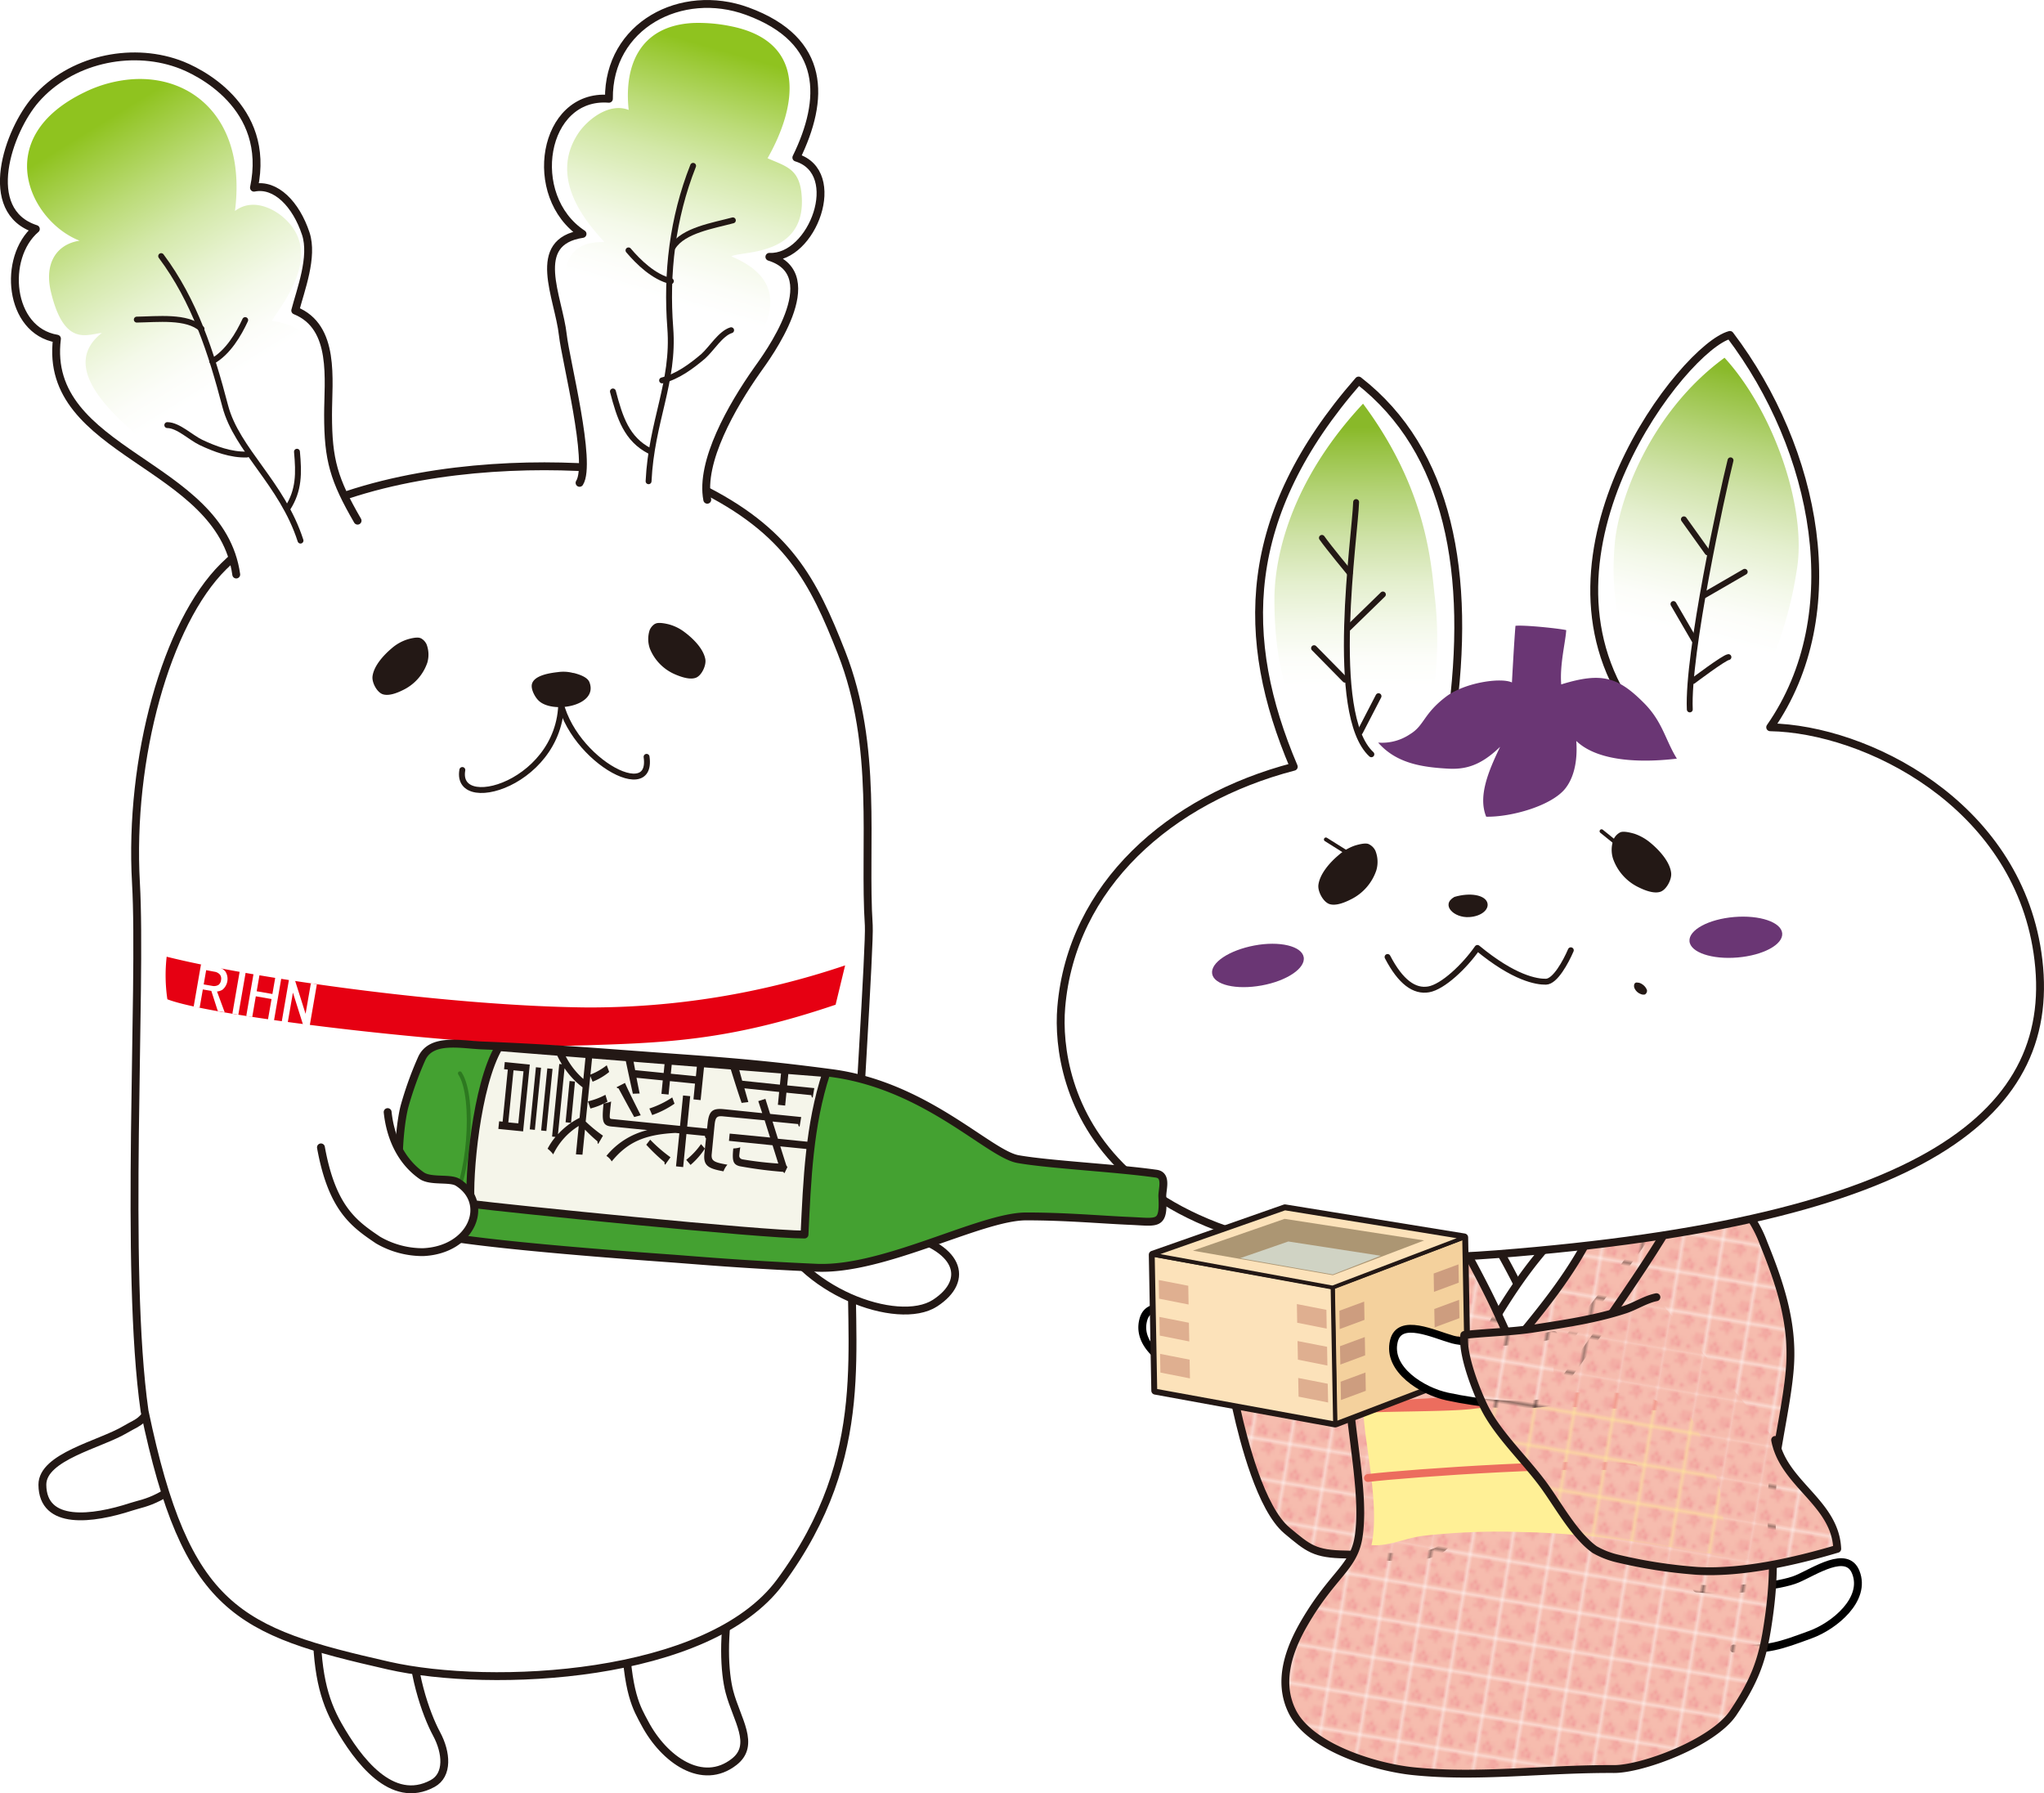 <svg xmlns="http://www.w3.org/2000/svg" xmlns:xlink="http://www.w3.org/1999/xlink" width="183.44mm" height="160.94mm" viewBox="0 0 520 456.2"><defs><style>.cls-1,.cls-11,.cls-13,.cls-19,.cls-22,.cls-30{fill:none;}.cls-2{fill:#f6bcae;}.cls-3{fill:#f09495;}.cls-17,.cls-4,.cls-5,.cls-6{fill:#fff;}.cls-4,.cls-5{stroke:#000;}.cls-11,.cls-13,.cls-19,.cls-22,.cls-23,.cls-25,.cls-29,.cls-30,.cls-31,.cls-5,.cls-6,.cls-7,.cls-8{stroke-linecap:round;stroke-linejoin:round;}.cls-11,.cls-22,.cls-29,.cls-31,.cls-5,.cls-6,.cls-7,.cls-8{stroke-width:2px;}.cls-13,.cls-19,.cls-22,.cls-23,.cls-25,.cls-29,.cls-31,.cls-6,.cls-7,.cls-8{stroke:#231815;}.cls-7{fill:url(#Unnamed_Pattern_9);}.cls-8{fill:url(#Unnamed_Pattern_9-5);}.cls-9{fill:#ec6d5e;}.cls-10{fill:#fff096;}.cls-11{stroke:#ec6d5e;}.cls-12{fill:#231815;}.cls-13{stroke-width:1.5px;}.cls-14{fill:url(#linear-gradient);}.cls-15{fill:url(#linear-gradient-2);}.cls-16{fill:#e60012;}.cls-18{fill:#6a3674;}.cls-20{fill:url(#linear-gradient-3);}.cls-21{fill:url(#linear-gradient-4);}.cls-23{fill:#f4d19d;}.cls-24{fill:#cd9d7f;}.cls-25{fill:#fce2ba;}.cls-26{fill:#dfaf90;}.cls-27{fill:#ac9673;}.cls-28{fill:#dce6de;opacity:0.75;}.cls-29{fill:#44a131;}.cls-30{stroke:#2d7920;}.cls-31{fill:#f5f5ea;}</style><pattern id="Unnamed_Pattern_9" data-name="Unnamed Pattern 9" width="11.62" height="11.62" patternTransform="matrix(0.82, 0.14, 0.14, -0.82, -2393.95, 14059.49)" patternUnits="userSpaceOnUse" viewBox="0 0 11.62 11.62"><rect class="cls-1" width="11.62" height="11.62"/><rect class="cls-2" width="11.62" height="11.62"/><path class="cls-3" d="M1.44,5.65A1.48,1.48,0,0,1,.78,7.24a3.67,3.67,0,0,0,0-.48l-.4.3a1.58,1.58,0,0,1,1-1.41"/><path class="cls-3" d="M9.37,8.62a1.49,1.49,0,0,1,1.46.91,4.37,4.37,0,0,0-.46-.13c.06.14.22.44.22.44C10,9.8,9.32,9,9.37,8.62"/><path class="cls-3" d="M6.4,2.24A1.49,1.49,0,0,1,6.91.59a2.8,2.8,0,0,0,0,.49L7.27.75A1.56,1.56,0,0,1,6.4,2.24"/><path class="cls-3" d="M2.65,2.69A1.49,1.49,0,0,1,2.83,4.4,4.78,4.78,0,0,0,2.65,4c-.08.14-.22.45-.22.45a1.55,1.55,0,0,1,.22-1.71"/><path class="cls-3" d="M2.36,2.51a1.48,1.48,0,0,1-1.59.68,3.72,3.72,0,0,0,.38-.3L.66,2.82a1.58,1.58,0,0,1,1.7-.31"/><path class="cls-3" d="M2.44,2.19A1.49,1.49,0,0,1,1.32.87a3.83,3.83,0,0,0,.4.27C1.7,1,1.64.65,1.64.65a1.58,1.58,0,0,1,.8,1.54"/><path class="cls-3" d="M2.77,2.17A1.49,1.49,0,0,1,3.7.71a3.27,3.27,0,0,0-.14.46L4,1c0,.56-.83,1.27-1.24,1.22"/><path class="cls-3" d="M2.89,2.48a1.49,1.49,0,0,1,1.67.45,3,3,0,0,0-.49,0l.35.36a1.57,1.57,0,0,1-1.53-.82"/><path class="cls-3" d="M9.66,4.3a1.48,1.48,0,0,1,1.45.94,3.27,3.27,0,0,0-.46-.14c.06.14.22.44.22.44-.56,0-1.27-.83-1.21-1.24"/><path class="cls-3" d="M9.35,4.42a1.49,1.49,0,0,1-.47,1.66,3.63,3.63,0,0,0,0-.49l-.36.34a1.55,1.55,0,0,1,.83-1.51"/><path class="cls-3" d="M9.14,4.15a1.48,1.48,0,0,1-1.72,0,2.94,2.94,0,0,0,.46-.15l-.43-.24a1.55,1.55,0,0,1,1.69.34"/><path class="cls-3" d="M9.34,3.88a1.48,1.48,0,0,1-.56-1.64,3.37,3.37,0,0,0,.28.4c0-.15.11-.48.11-.48a1.57,1.57,0,0,1,.17,1.72"/><path class="cls-3" d="M9.66,4a1.46,1.46,0,0,1,1.39-1,3.07,3.07,0,0,0-.3.38l.5,0A1.57,1.57,0,0,1,9.66,4"/><path class="cls-3" d="M5.28,9.57A1.49,1.49,0,0,1,6.19,11a2.73,2.73,0,0,0-.36-.32c0,.16,0,.5,0,.5a1.57,1.57,0,0,1-.56-1.64"/><path class="cls-3" d="M4.94,9.54a1.48,1.48,0,0,1-1.13,1.31A3.27,3.27,0,0,0,4,10.41l-.48.15c.13-.54,1-1.13,1.4-1"/><path class="cls-3" d="M4.87,9.21a1.47,1.47,0,0,1-1.58-.69,3.43,3.43,0,0,0,.48.07l-.29-.41c.56,0,1.38.62,1.39,1"/><path class="cls-3" d="M5.16,9.05a1.5,1.5,0,0,1,.19-1.72,2.88,2.88,0,0,0,.08.48l.31-.39a1.58,1.58,0,0,1-.58,1.63"/><path class="cls-3" d="M5.41,9.28A1.49,1.49,0,0,1,7.1,9a2.9,2.9,0,0,0-.43.22l.46.17a1.56,1.56,0,0,1-1.72-.06"/></pattern><pattern id="Unnamed_Pattern_9-5" data-name="Unnamed Pattern 9" width="11.62" height="11.62" patternTransform="matrix(0.41, 0.07, 0.07, -0.41, -1199.02, 7032.79)" patternUnits="userSpaceOnUse" viewBox="0 0 11.62 11.62"><rect class="cls-1" width="11.62" height="11.62"/><rect class="cls-2" width="11.62" height="11.62"/><path class="cls-3" d="M1.44,5.65A1.48,1.48,0,0,1,.78,7.24a3.67,3.67,0,0,0,0-.48l-.4.3a1.58,1.58,0,0,1,1-1.41"/><path class="cls-3" d="M9.37,8.62a1.49,1.49,0,0,1,1.46.91,4.37,4.37,0,0,0-.46-.13c.06.14.22.44.22.44C10,9.8,9.32,9,9.37,8.62"/><path class="cls-3" d="M6.4,2.24A1.49,1.49,0,0,1,6.91.59a2.8,2.8,0,0,0,0,.49L7.27.75A1.56,1.56,0,0,1,6.4,2.24"/><path class="cls-3" d="M2.65,2.69A1.49,1.49,0,0,1,2.83,4.4,4.78,4.78,0,0,0,2.65,4c-.08.14-.22.45-.22.45a1.55,1.55,0,0,1,.22-1.71"/><path class="cls-3" d="M2.36,2.51a1.48,1.48,0,0,1-1.59.68,3.72,3.72,0,0,0,.38-.3L.66,2.82a1.58,1.58,0,0,1,1.7-.31"/><path class="cls-3" d="M2.44,2.19A1.49,1.49,0,0,1,1.32.87a3.83,3.83,0,0,0,.4.27C1.7,1,1.64.65,1.64.65a1.58,1.58,0,0,1,.8,1.54"/><path class="cls-3" d="M2.77,2.17A1.49,1.49,0,0,1,3.7.71a3.27,3.27,0,0,0-.14.46L4,1c0,.56-.83,1.27-1.24,1.22"/><path class="cls-3" d="M2.89,2.48a1.49,1.49,0,0,1,1.67.45,3,3,0,0,0-.49,0l.35.36a1.57,1.57,0,0,1-1.53-.82"/><path class="cls-3" d="M9.66,4.3a1.48,1.48,0,0,1,1.45.94,3.27,3.27,0,0,0-.46-.14c.06.14.22.44.22.44-.56,0-1.27-.83-1.21-1.24"/><path class="cls-3" d="M9.35,4.42a1.49,1.49,0,0,1-.47,1.66,3.63,3.63,0,0,0,0-.49l-.36.34a1.55,1.55,0,0,1,.83-1.51"/><path class="cls-3" d="M9.14,4.15a1.48,1.48,0,0,1-1.72,0,2.94,2.94,0,0,0,.46-.15l-.43-.24a1.55,1.55,0,0,1,1.69.34"/><path class="cls-3" d="M9.34,3.88a1.48,1.48,0,0,1-.56-1.64,3.37,3.37,0,0,0,.28.4c0-.15.11-.48.11-.48a1.57,1.57,0,0,1,.17,1.72"/><path class="cls-3" d="M9.66,4a1.46,1.46,0,0,1,1.39-1,3.07,3.07,0,0,0-.3.38l.5,0A1.57,1.57,0,0,1,9.66,4"/><path class="cls-3" d="M5.28,9.57A1.49,1.49,0,0,1,6.19,11a2.73,2.73,0,0,0-.36-.32c0,.16,0,.5,0,.5a1.57,1.57,0,0,1-.56-1.64"/><path class="cls-3" d="M4.94,9.54a1.48,1.48,0,0,1-1.13,1.31A3.27,3.27,0,0,0,4,10.41l-.48.15c.13-.54,1-1.13,1.4-1"/><path class="cls-3" d="M4.87,9.21a1.47,1.47,0,0,1-1.58-.69,3.43,3.43,0,0,0,.48.07l-.29-.41c.56,0,1.38.62,1.39,1"/><path class="cls-3" d="M5.16,9.05a1.5,1.5,0,0,1,.19-1.72,2.88,2.88,0,0,0,.08.48l.31-.39a1.58,1.58,0,0,1-.58,1.63"/><path class="cls-3" d="M5.41,9.28A1.49,1.49,0,0,1,7.1,9a2.9,2.9,0,0,0-.43.22l.46.17a1.56,1.56,0,0,1-1.72-.06"/></pattern><linearGradient id="linear-gradient" x1="-91.7" y1="447.06" x2="-88.64" y2="447.06" gradientTransform="translate(-8443.41 -4429.4) rotate(-73.97) scale(21.29)" gradientUnits="userSpaceOnUse"><stop offset="0" stop-color="#fff"/><stop offset="0.1" stop-color="#fcfdf9"/><stop offset="0.24" stop-color="#f4f9e9"/><stop offset="0.39" stop-color="#e6f2ce"/><stop offset="0.56" stop-color="#d3e8a8"/><stop offset="0.73" stop-color="#bbdb77"/><stop offset="0.91" stop-color="#9ecb3d"/><stop offset="1" stop-color="#8fc31f"/></linearGradient><linearGradient id="linear-gradient-2" x1="59.4" y1="804.53" x2="62.39" y2="804.53" gradientTransform="matrix(-12.71, -20.68, -20.68, 12.71, 17450.83, -8900.72)" xlink:href="#linear-gradient"/><linearGradient id="linear-gradient-3" x1="-1259.56" y1="-859.04" x2="-1285.37" y2="-919.74" gradientTransform="translate(1179.26 1450.88) rotate(22.54)" gradientUnits="userSpaceOnUse"><stop offset="0" stop-color="#fff"/><stop offset="0.11" stop-color="#fcfdf9"/><stop offset="0.24" stop-color="#f3f8e9"/><stop offset="0.4" stop-color="#e4efce"/><stop offset="0.57" stop-color="#cfe2a8"/><stop offset="0.75" stop-color="#b4d377"/><stop offset="0.94" stop-color="#94c03d"/><stop offset="1" stop-color="#89b929"/></linearGradient><linearGradient id="linear-gradient-4" x1="-1239.72" y1="-902.6" x2="-1266.34" y2="-965.21" gradientTransform="matrix(0.8, 0.6, -0.6, 0.8, 885.13, 1628.64)" xlink:href="#linear-gradient-3"/></defs><g id="レイヤー_2" data-name="レイヤー 2"><g id="レイヤー_1-2" data-name="レイヤー 1"><path class="cls-4" d="M431.64,404.08c8.5.89,21.36-.59,25.56-2.41,4.56-1.95,12.63-7.48,14.92-1.69,2.75,6.9-5.46,13.64-11.51,15.85-7.83,2.87-10.71,4-19.58,3.56"/><path class="cls-5" d="M431.64,404.08c8.5.89,21.36-.59,25.56-2.41,4.56-1.95,12.63-7.48,14.92-1.69,2.75,6.9-5.46,13.64-11.51,15.85-7.83,2.87-10.71,4-19.58,3.56"/><path class="cls-6" d="M186,405.19c-2.22,10.76-1.74,20.24-.42,25.24,1.84,7,6.73,13.42,1.23,17.75-8.1,6.38-17.87-.54-22.77-9.8-2-3.76-4.57-7.6-5-23.89"/><path class="cls-6" d="M104.88,413.79c-.52,11,3.49,22.32,6.18,27.3,2.58,4.78,3,10.47-1,12.63-10.38,5.65-19.08-6.11-24-14.75-3.8-6.7-5.63-13.85-5.54-28.11"/><path class="cls-5" d="M324.58,336a34.88,34.88,0,0,1-18.74-.44c-4.77-1.35-13.49-5.78-15,.26C289,343,298.12,348.18,304.29,350c5.5,1.63,14.17,3,19.56,1.91"/><path class="cls-7" d="M354.35,314.55c-9.38.75-17.44,8.05-24.57,14.15-2.57,2.19-7.18,4.69-11.52,4.81s-6.8-.48-11.49-.55c.32,10.14,5.69,16,7.83,25.62,1.79,8.06,6.2,25.26,12.81,30.78,5.45,4.54,7,6,15,6.1s25,3.11,26.19-4.58"/><path class="cls-6" d="M359.69,310.53c-.17-4.91,9.38-8.13,13.62-5.35,3.47,2.28,6.92,10.77,8.9,14.31,3.43,6.09,7.51,14.51,11.37,23.07,2.05,4.55-2.49,6-6.88,7.56-5.37,1.94-7.9-2.14-11.53-6.85A91.41,91.41,0,0,1,361,317.17,21.47,21.47,0,0,1,359.69,310.53Z"/><path class="cls-6" d="M378.31,340.89c-1.44,5.34,7.1,10.8,12,8.62,4-1.8,9.61-10.36,12.48-13.83,5-5.95,11.16-14.31,17.18-22.9,3.2-4.55-.89-7-4.78-9.64-4.77-3.2-8.33.74-13.12,5.15-7.83,7.22-13.82,14.36-20.72,25.62A27.32,27.32,0,0,0,378.31,340.89Z"/><path class="cls-7" d="M367.67,309.13c4.41,7.36,10.06,17.84,13.24,24.78,1.31,2.87,2.65,5.66,3.67,8.51,8.09-9.79,15.66-18.94,21.07-30.43a37.58,37.58,0,0,1,7.34-8.94c3.53-2.76,13-1.44,17.56-1.62s7.2.2,10.75,3.46a30.79,30.79,0,0,1,7.36,11.39c4.14,10.18,7.4,20,6.75,30.88-.69,11.33-5.21,26.83-4.78,38.2.4,10.35,1,16.05-1.09,29.11-1.33,8.16-3.24,13.27-8.61,21.29-5.15,7.68-23.27,14.33-30.35,14.28-17.86-.09-34.46,2.26-51.1.54-9.27-.95-26.29-5.94-30.81-15.33-3.69-7.64-.67-15.84,3.32-22.63,7.16-12.21,12.48-13.88,13.66-21.74,1.46-9.79-1.4-22.85-2.75-38-1.19-13.32,3.64-27.71,5.62-32.34,1.41-3.29,4-12,7.37-12.66C362.3,306.62,364.68,304.13,367.67,309.13Z"/><path class="cls-8" d="M425.94,309.18c-2.25,6-27.73,42.49-32.6,47.75"/><path class="cls-8" d="M354.39,314.45c3,9,16.86,29.7,20.22,34.59"/><path class="cls-8" d="M384.58,342.42C381,347.16,374,356.19,374,356.19"/><path class="cls-9" d="M353.3,356.53c5.66-.66,26-2.36,30.17,1.24,4.17-4.31,15.71-3.29,21.6-3.57,3.57-.17,24.36,0,18.25,8.41-2.15,3-11.44,2.32-14.83,2.49-7.6.36-15.31.11-22.94.11-5.3,0-38.05,2.52-38.53-5.82C346.91,357.5,351.86,356.7,353.3,356.53Z"/><path class="cls-10" d="M346.89,359.43c5.92-.43,21.82-.29,27.64-1,10.69-1.34,22.13-.58,32.84-.2,7.24.25,14.91.27,22,1.49,1.51.26,8.2,16.8,8.34,20.37.18,4.78,2.06,11.12.53,15.65-17.11-2.89-33.89-5.72-51.49-6a170.13,170.13,0,0,0-25,1c-4.39.61-8.5,2.69-12.85,2.33C351.14,383.36,347,366.19,346.89,359.43Z"/><path class="cls-11" d="M348,376c10.33-1.24,56.55-4.48,67.82-2.48"/><path class="cls-6" d="M42,353.38c-6.77,9.45-5.67,7.65-10.22,10.32-6.34,3.76-21,6.87-21,14,.06,10.47,12.75,8.84,22.63,5.61,4-1.3,7.88-1.08,20.39-12.64"/><path class="cls-6" d="M56.87,144.1c33.87-33.47,108-26.53,120.79-20.29C200.53,135,206.9,147.73,214.08,166c9.45,24.06,5.6,48.87,6.94,69.42.3,4.75-2.93,53.79-4.17,80-1.26,26.68,5.72,54.32-18.38,87-18.16,24.64-73.55,27.24-99.63,21.3-38.22-8.69-51.45-13.92-62.06-64.74-5.16-36.06-.66-107.41-2.19-134.33C32.78,192.83,42.38,158.42,56.87,144.1Z"/><path class="cls-12" d="M166.68,158.7c.74-.5,2.74-.06,3.52.14a11.54,11.54,0,0,1,4,2c2.1,1.57,4.76,4.17,5.24,6.87.27,1.54-.92,4.12-2.38,4.69s-3.6-.13-5.08-.75a12,12,0,0,1-6.64-6.62,7.33,7.33,0,0,1-.07-4.72,3.43,3.43,0,0,1,1.42-1.65"/><path class="cls-12" d="M107.05,162.38c-.76-.46-2.73.06-3.51.31a11.37,11.37,0,0,0-3.88,2.22c-2,1.69-4.53,4.4-4.89,7.13-.2,1.56,1.11,4.07,2.61,4.57s3.58-.3,5-1a12.07,12.07,0,0,0,6.32-7,7.29,7.29,0,0,0-.18-4.7,3.37,3.37,0,0,0-1.49-1.57"/><path class="cls-13" d="M142,174.11c-.05,17,24.37,31.42,22.49,18.42"/><path class="cls-13" d="M142.42,174.11c4.08,24.06-26.91,33.67-24.8,21.77"/><path class="cls-12" d="M145.88,171.22a9.58,9.58,0,0,0-3.95-.24c-1.9.21-6.19.79-6.63,3.16-.23,1.27.79,3.15,1.64,4,3.41,3.56,15.44,1.51,13-4.63-.54-1.34-2.77-2-4.05-2.33"/><path class="cls-6" d="M147.44,122.83c3.21-5-3.57-31.4-4.24-37.53-1.07-9.78-8.54-23.76,5-25.8-14.53-9.57-10.2-35.71,6.71-34.38-.17-18.63,18.4-28.44,35.2-22.29,20.33,7.44,19.65,22.57,12.48,37.25,12.33,3.75,4.12,25.76-6.86,25.25,14.84,4.61-.75,25.5-3.09,28.8-6.45,9.15-14.57,23.33-12.71,33"/><path class="cls-6" d="M60.1,146.15c-4-28.58-49.28-30.71-45.61-60C2.16,84.08.64,65.47,9.12,58.25c-14.12-4.55-7-25,0-33,8.75-10,23.82-13.4,36.1-9.07C50.49,18,69,27.05,64.61,47.74,70.2,46.61,75.33,52,77.79,59.43c1.95,5.92-1.31,14.29-2.68,19.56,10.35,4.16,8.34,17.68,8.35,26.56,0,11.45,1.48,16.49,7.51,26.9"/><path class="cls-14" d="M153.79,61.59c-4.14-4.51-14.5-16-6.63-27.75,2.08-3.12,7.62-7.89,12.78-5.88-1.17-10.71,2.4-21.38,16.38-22.12a40.68,40.68,0,0,1,9.4.78c20,3.89,16.84,20.81,9.55,33.63,5,2.22,8.49,2.71,8.73,10.55.44,14.61-15.91,13-17.91,14.43,16.59,6.94,8,18.94,4.63,25.32-2.45-1-36.58,0-44-2.24C145.39,80.74,137.55,61.07,153.79,61.59Z"/><path class="cls-15" d="M20.25,61.22c-12.52-4.84-23-26.06,1.3-37.78a33,33,0,0,1,12-3.28c15.58-1.11,29.15,10.39,26.23,33.5,4.33-3.27,9.5-.79,12.28,1.61C82.53,64.33,72,77,69.17,81.61,84,83.78,81,95.91,81.73,103.4c-6.42,4.09-37.58,12-39.62,13.63C37.3,111.88,12,95.64,25.9,84.7,22.19,85,16.4,88.34,13,74.44,11.16,67,14.36,62.14,20.25,61.22Z"/><path class="cls-13" d="M165,122.42c.73-15.34,6.58-25.13,5.52-39s.54-27.93,5.81-41.24"/><path class="cls-13" d="M186.44,56.05c-5,1.34-12.61,2.54-15.26,6.77"/><path class="cls-13" d="M159.89,63.69c2.55,3,6.43,6.79,10.78,7.83"/><path class="cls-13" d="M186,84c-2.67.82-5,4.75-7.09,6.62-3,2.55-6.56,5.19-10.47,6.15"/><path class="cls-13" d="M155.93,99.58c1.76,6.73,3.51,12.13,9.39,15.16"/><path class="cls-13" d="M76.45,137.52c-4.7-14.6-16.2-23-19.15-34.21C53.76,89.75,49.5,76.53,41,65.15"/><path class="cls-13" d="M34.8,81.3c5.19-.07,12.8-1,16.47,2.35"/><path class="cls-13" d="M62.38,81.42C60.72,85,58,89.7,54,91.91"/><path class="cls-13" d="M42.56,108.14c2.77,0,6,3.2,8.57,4.41,3.5,1.66,7.65,3.21,11.69,3.07"/><path class="cls-13" d="M75.55,114.91c.49,5.42.58,9.8-2.43,14.45"/><path class="cls-16" d="M215,245.59l-2.42,10c-27.64,9.37-43.87,9.72-66,10.4s-91.54-6.93-104-11.78a41.65,41.65,0,0,1-.18-10.83c22.11,5.54,72,12.56,106.91,12.91A203,203,0,0,0,215,245.59Z"/><path class="cls-17" d="M57.16,257.52l-1.75-.31-1.65-5.13-2.16-.37-.82,4.69-1.52-.26,1.89-10.89,4,.71a3.44,3.44,0,0,1,2.21,1.2,3.58,3.58,0,0,1-.74,4.6,3.11,3.11,0,0,1-1.41.47ZM52.45,246.8l-.63,3.63,2.16.37a2.24,2.24,0,0,0,1.62-.26,1.77,1.77,0,0,0,.63-1.21A1.74,1.74,0,0,0,56,248a2.22,2.22,0,0,0-1.43-.8Z"/><path class="cls-17" d="M59.12,257.86,61,247l1.52.27-1.89,10.88Z"/><path class="cls-17" d="M69.3,252.87l.75-4.32,1.52.27L69.69,259.7l-1.53-.26.92-5.29-4-.7-.91,5.28-1.52-.26,1.88-10.89,1.52.27-.75,4.32Z"/><path class="cls-17" d="M79.09,250.13l1.52.26-1.88,10.89L77.2,261l-2.68-8.49-1.35,7.79-1.52-.26,1.88-10.89,1.52.26,2.69,8.5Z"/><path class="cls-6" d="M329.14,195.05c-31.57,8.22-56.54,30.28-59.15,61.18-1.66,19.64,8.7,70.77,110.61,62.85,109.51-8.52,143.74-35.92,137.74-76.7-5.6-38-43.69-56.92-68-57.37,20.13-28.88,11.89-70.58-10.24-99.81-11.71,3.07-52.71,55.51-25.21,95.24-16.52-2.71-24.92-2.93-45.72,3.2,5.3-37.76-.55-69-23.54-86.84C315.55,131.18,315.33,162.59,329.14,195.05Z"/><path class="cls-13" d="M353,243.45c3.32,6.39,6.83,8.87,10.45,8.24s9.12-5.82,12.41-10.54c9.35,7.73,15.07,8.63,17.43,8.59s5.07-5.08,6.33-8"/><path class="cls-12" d="M370,228.17c4.08-1.2,7.6-.45,8.32,1.3s-1.33,3.64-4.53,3.83C369.89,233.57,366.43,230.19,370,228.17Z"/><path class="cls-12" d="M348.29,214.78c-.8-.49-2.89.1-3.7.36a12.4,12.4,0,0,0-4.09,2.43c-2.12,1.78-4.76,4.72-5.1,7.59-.18,1.66,1.24,4.31,2.83,4.83s3.8-.37,5.31-1.13a12.77,12.77,0,0,0,6.6-7.45,7.6,7.6,0,0,0-.24-5A3.53,3.53,0,0,0,348.29,214.78Z"/><path class="cls-12" d="M412.12,211.78c.82-.48,2.89.09,3.72.33a12.81,12.81,0,0,1,4.13,2.37c2.13,1.78,4.82,4.67,5.17,7.54.23,1.64-1.18,4.34-2.76,4.85s-3.8-.31-5.32-1.06a12.71,12.71,0,0,1-6.7-7.37,7.44,7.44,0,0,1,.18-5A3.69,3.69,0,0,1,412.12,211.78Z"/><path class="cls-18" d="M331.66,243.48c.52,2.82-4.28,6.06-10.72,7.22s-12.06-.14-12.56-2.95,4.28-6,10.72-7.22S331.16,240.68,331.66,243.48Z"/><path class="cls-18" d="M453.4,237.43c.24,2.86-4.85,5.6-11.37,6.15s-12-1.3-12.22-4.15,4.85-5.6,11.36-6.15S453.16,234.59,453.4,237.43Z"/><path class="cls-12" d="M416.12,250c.15-.12.61,0,.78,0a2.37,2.37,0,0,1,.93.42A3,3,0,0,1,419,251.9a1.11,1.11,0,0,1-.51,1.08,1.69,1.69,0,0,1-1.14-.13,2.76,2.76,0,0,1-1.53-1.47,1.46,1.46,0,0,1-.05-1A.72.72,0,0,1,416.12,250Z"/><line class="cls-19" x1="337.31" y1="213.55" x2="343.96" y2="217.72"/><line class="cls-19" x1="407.44" y1="211.46" x2="413.55" y2="216.4"/><path class="cls-20" d="M346.76,102.69c16.43,22.06,17.31,41,18.28,49.35a94.28,94.28,0,0,1-3.58,38.36c-9.46.15-21,2.61-24.24,2.94-8.24-9.47-13.08-21.84-13-41.15C324.25,145.57,326,124.93,346.76,102.69Z"/><path class="cls-21" d="M438.73,91c12.44,13.6,21.08,38.25,18.36,54.11a99.6,99.6,0,0,1-14,37.8c-9.3-2.18-22.65-.58-25.87-1-1.87-14.43-8.24-24.62-6.38-44C411.84,127.39,419.63,105,438.73,91Z"/><path class="cls-13" d="M345,127.72c-.23,8.41-7.16,54,3.88,64.16"/><path class="cls-13" d="M336.3,136.83c1.67,2.39,7.08,8.93,7.08,8.93"/><line class="cls-13" x1="351.81" y1="151.23" x2="343.12" y2="159.69"/><line class="cls-13" x1="334.3" y1="164.89" x2="342.19" y2="172.91"/><line class="cls-13" x1="350.7" y1="177.1" x2="346.01" y2="186.17"/><path class="cls-13" d="M440.25,117.1c-2.12,8.42-11,49.25-10.36,63.37"/><line class="cls-13" x1="428.39" y1="132.11" x2="434.4" y2="140.51"/><line class="cls-13" x1="443.86" y1="145.46" x2="433.52" y2="151.45"/><line class="cls-13" x1="425.73" y1="153.66" x2="431.08" y2="162.87"/><path class="cls-13" d="M439.72,167.16c-1.11.11-9,6.07-9,6.07"/><path class="cls-18" d="M385.54,159.2c2.19-.25,10.84.64,12.91,1.09-.14,2.84-1.69,8.79-1.27,13.82,10.41-3.24,14.54-1.82,21.11,4.79,4.69,4.74,5.36,9.31,8.31,14.09-7.8.93-19.72,1.13-25.59-4.5.41,5.64-.84,9.66-2.82,12.13-3.5,4.37-13.69,7.26-20.1,7.14-2.12-5.24.58-11.6,3.55-17.79-5.12,5-9.08,5.77-13.18,5.57-6.6-.36-13.23-1.32-17.85-6.63a12.73,12.73,0,0,0,8.12-2.15c3.66-2.22,3.33-5.11,9.14-9.53,4.71-3.59,13.95-4.95,16.77-3.62C384.64,173.61,385.2,163.18,385.54,159.2Z"/><polygon class="cls-22" points="326.89 307.39 293.26 319.19 293.9 353.78 339.65 362.13 339.74 362.13 373.13 349.37 372.5 314.79 326.89 307.39"/><polygon class="cls-23" points="339.11 327.44 339.74 362.13 373.13 349.37 372.5 314.79 339.11 327.44"/><polygon class="cls-24" points="340.74 333.45 340.82 338.11 347.13 335.77 347.05 331.12 340.74 333.45"/><polygon class="cls-24" points="340.9 342.47 340.99 347.14 347.3 344.79 347.21 340.14 340.9 342.47"/><polygon class="cls-24" points="341.06 351.5 341.15 356.16 347.46 353.82 347.38 349.16 341.06 351.5"/><polygon class="cls-24" points="364.73 323.98 364.81 328.64 371.12 326.3 371.04 321.65 364.73 323.98"/><polygon class="cls-24" points="364.89 333 364.98 337.67 371.29 335.33 371.2 330.67 364.89 333"/><polygon class="cls-24" points="365.06 342.03 365.14 346.7 371.46 344.35 371.37 339.7 365.06 342.03"/><polygon class="cls-25" points="339.02 327.44 339.65 362.13 293.9 353.78 293.26 319.19 339.02 327.44"/><polygon class="cls-26" points="302.3 327.09 302.38 331.86 294.87 330.38 294.78 325.63 302.3 327.09"/><polygon class="cls-26" points="302.46 336.5 302.56 341.26 295.04 339.77 294.95 335.02 302.46 336.5"/><polygon class="cls-26" points="302.64 345.89 302.73 350.66 295.21 349.17 295.13 344.42 302.64 345.89"/><polygon class="cls-26" points="337.44 333.22 337.52 337.99 330.01 336.5 329.93 331.75 337.44 333.22"/><polygon class="cls-26" points="337.61 342.62 337.7 347.39 330.19 345.89 330.1 341.15 337.61 342.62"/><polygon class="cls-26" points="337.78 352.02 337.88 356.79 330.36 355.3 330.27 350.55 337.78 352.02"/><polygon class="cls-25" points="293.26 319.19 339.02 327.55 372.5 314.79 326.89 307.39 293.26 319.19"/><polygon class="cls-27" points="303.48 318.16 339.09 324.41 362.31 315.56 326.81 310.07 303.48 318.16"/><polygon class="cls-28" points="315.48 320.08 339.07 324.22 351.26 319.46 327.75 315.83 315.48 320.08"/><path class="cls-6" d="M209.51,287.83c-.08,5.61,10.74,24,19.26,25.88,15.17,3.27,18.21,11.87,9.1,17.8-9.51,6.16-34.83-3.28-41.22-20.2"/><path class="cls-29" d="M294.17,298.58c-10.42-1.48-27.29-2.3-35.19-3.71-7.43-1.32-23.38-18.71-47.43-21.88-14.53-1.92-23.45-2.73-39-3.85-19.92-1.42-30-2.38-50-3.19-5.29-.22-13-2-15.33,3.49a88.07,88.07,0,0,0-4.31,12c-1.65,6.33-3.13,26,2.81,31.15,3.54,3,48.39,6.36,64.48,7.52,6.74.48,17.64,1.51,37.5,2.4,17.22.76,41.71-13.06,53.36-13.06,10.2,0,19,.83,26.58,1.15,6.9.3,8.48,1.24,8.06-6.19C295.62,302.59,297,299,294.17,298.58Z"/><path class="cls-30" d="M117,273.05c4.08,6.14,2.29,28-2.68,34"/><path class="cls-31" d="M126.91,266.38c-5.74,9.73-7.77,33-7.15,39.88,9.45,1.2,74,7.8,84.91,7.8.67-13.92,1.18-27.8,5.54-41.07Z"/><path class="cls-6" d="M98.62,282.91c.62,5.92,3.06,12.23,8.62,16.14,2.32,1.64,7.23.5,9.21,1.73,8.36,5.24,3.7,17.2-8.81,17.76a22.62,22.62,0,0,1-11.46-3.07c-6.11-4.13-11.71-8-14.53-23.58"/><path class="cls-12" d="M184,284c-1.59-.17-2,.17-2.21,2.2l-.73,7.4c-.17,1.74.61,2.11,4,2.69a5.17,5.17,0,0,0-1,1.69c-4-.72-5.16-1.49-4.86-4.53L180,286c.32-3.28,1.14-4.13,4.17-3.83l9.74,1-1-3.05,1.81-.58,1.2,3.83,7.91.8-.41,2.42c-.2,0-.33-.24-.35-.63l-6.53-.65,1.37,4.38,8.06.81-.38,2.39c-.2-.05-.33-.21-.35-.59l-6.73-.67,1.53,4.84.28.43-.74,1.54a.61.61,0,0,1-.29-.32,106.19,106.19,0,0,1-11.11-1.44c-1.74-.44-1.93-1.45-1.63-4.52a6.76,6.76,0,0,0,1.78-.29c-.13.72-.23,1.73-.26,2.05s.07.8.75,1A89.19,89.19,0,0,0,198,296l-1.46-4.65-11.09-1.12.18-1.85,10.28,1L194.53,285Zm5.38-7.14,1,3.5-1.71.21c-1.09-3.16-2.13-6.51-2.79-8.63a.5.5,0,0,1-.46-.37l2.29-.79c.27,1.14.68,2.59,1.11,4.15l9.59,1,.35-3.51,1.85.19-.35,3.51,6.9.69-.41,2.42c-.2-.05-.3-.24-.32-.62l-6.36-.64-.32,3.28-1.85-.19.32-3.27Z"/><path class="cls-12" d="M172.83,288.31l-1-.1c-7.68.4-12.1,2.24-16.21,7.25a4,4,0,0,0-1.35-1.4,19.29,19.29,0,0,1,10.43-6.57l-9.16-.91c-2.34-.24-2.42-1.45-2-5.85a10.12,10.12,0,0,0,1.94-.51c-.1.75-.17,1.44-.23,2-.22,2.27-.23,2.38.43,2.45L173,286.42l.77-7.74,1.82.18-.77,7.74,5.26.53-.39,2.45c-.23-.05-.33-.24-.35-.62l-4.71-.47-.83,8.41-1.82-.19ZM159,275.49c.9,2.09,2.51,5.24,4,8.23l-1.65.45c-1.49-2.64-3-5.48-4-7.31a.52.52,0,0,1-.49-.28Zm2.93-1.31c.25,1.31.52,2.66.8,4l-1.73.06c-.76-3.44-1.54-7.06-2-9.34a.58.58,0,0,1-.42-.42l2.24-.51c.2,1.17.46,2.66.77,4.27l7.25.73.34-3.4,1.82.19-.34,3.39,6.38.64.38-3.8,1.82.18-1,9.69-1.82-.19.39-4-6.38-.64-.34,3.42-1.82-.18.34-3.42Zm7.28,22.13a.8.8,0,0,1-.14-.65,46.2,46.2,0,0,1-4.66-4.45s1-1.28,1-1.28a38.33,38.33,0,0,0,5.16,4.47Zm2.39-15.54a23.45,23.45,0,0,1-5.68,2.89L165.2,282a23.88,23.88,0,0,0,5.82-2.82Zm7.73,11.43a19.73,19.73,0,0,1-3.65,4.15l-1.1-1.29a19,19,0,0,0,3.76-4Z"/><path class="cls-12" d="M128.42,270.18l6.36.64-1.7,17-6.3-.63.2-1.94.89.09,1.32-13.25-.95-.09Zm3.44,15.6,1.32-13.25-2.54-.25-1.32,13.25Zm4.48-14.28,1.3.13-1.57,15.8-1.3-.13ZM139,287.72l-1.33-.13,1.57-15.8,1.33.13Zm7.52,5.94.71-7.22a17.17,17.17,0,0,0-6.49,7.23,7.23,7.23,0,0,0-1.43-1.44,16.92,16.92,0,0,1,2-3l-.86-.09,1.83-18.47.67.07a21.06,21.06,0,0,1-1.68-3.36,7.13,7.13,0,0,0,1.6-1.13,19.35,19.35,0,0,0,5.54,8.23l.7-7.08,1.68.17-.58,5.8a16.62,16.62,0,0,0,4.15-2.37l.62,1.7a15.81,15.81,0,0,1-4.22,2.48l-.59-1.41L149,285.31a35,35,0,0,0,4.4,3.6L152.19,291c-.16-.1-.2-.31-.17-.63-.94-.77-2.17-1.92-3.2-3l-.64,6.38Zm1.69-17.05a20.83,20.83,0,0,1-4.59-4.85l-1.67,16.79a18.77,18.77,0,0,1,5.49-4.17ZM144.9,275l1.38.14-1,10.5-1.39-.14Zm9.65,5.25A18,18,0,0,1,150.2,282l-.63-1.82a18,18,0,0,0,4.45-1.67Z"/><path class="cls-5" d="M395.26,339.59c-8.3,2.08-21.25,2.38-25.65,1.19-4.79-1.32-13.55-5.67-15,.38-1.77,7.22,7.29,12.76,13.58,14.11,8.15,1.74,18.26,2.92,27,1.25"/><path class="cls-7" d="M421.4,330c-2.8.58-5.28,2.24-7.9,3.12-7.41,2.46-15.36,3.62-23.08,4.82-5.9.93-11.94,1-17.9,1.67-.59,5,3,14.05,5.05,18.3,3.41,6.93,10.37,13.39,15.08,19.81,3.79,5.17,7.87,12.76,13,16.47a21.52,21.52,0,0,0,5.37,2.18,126.61,126.61,0,0,0,20.83,3.26c11.38.64,24.82-2.41,35.55-5.61-.51-11.81-13.7-16.46-15.8-27.7"/></g></g></svg>